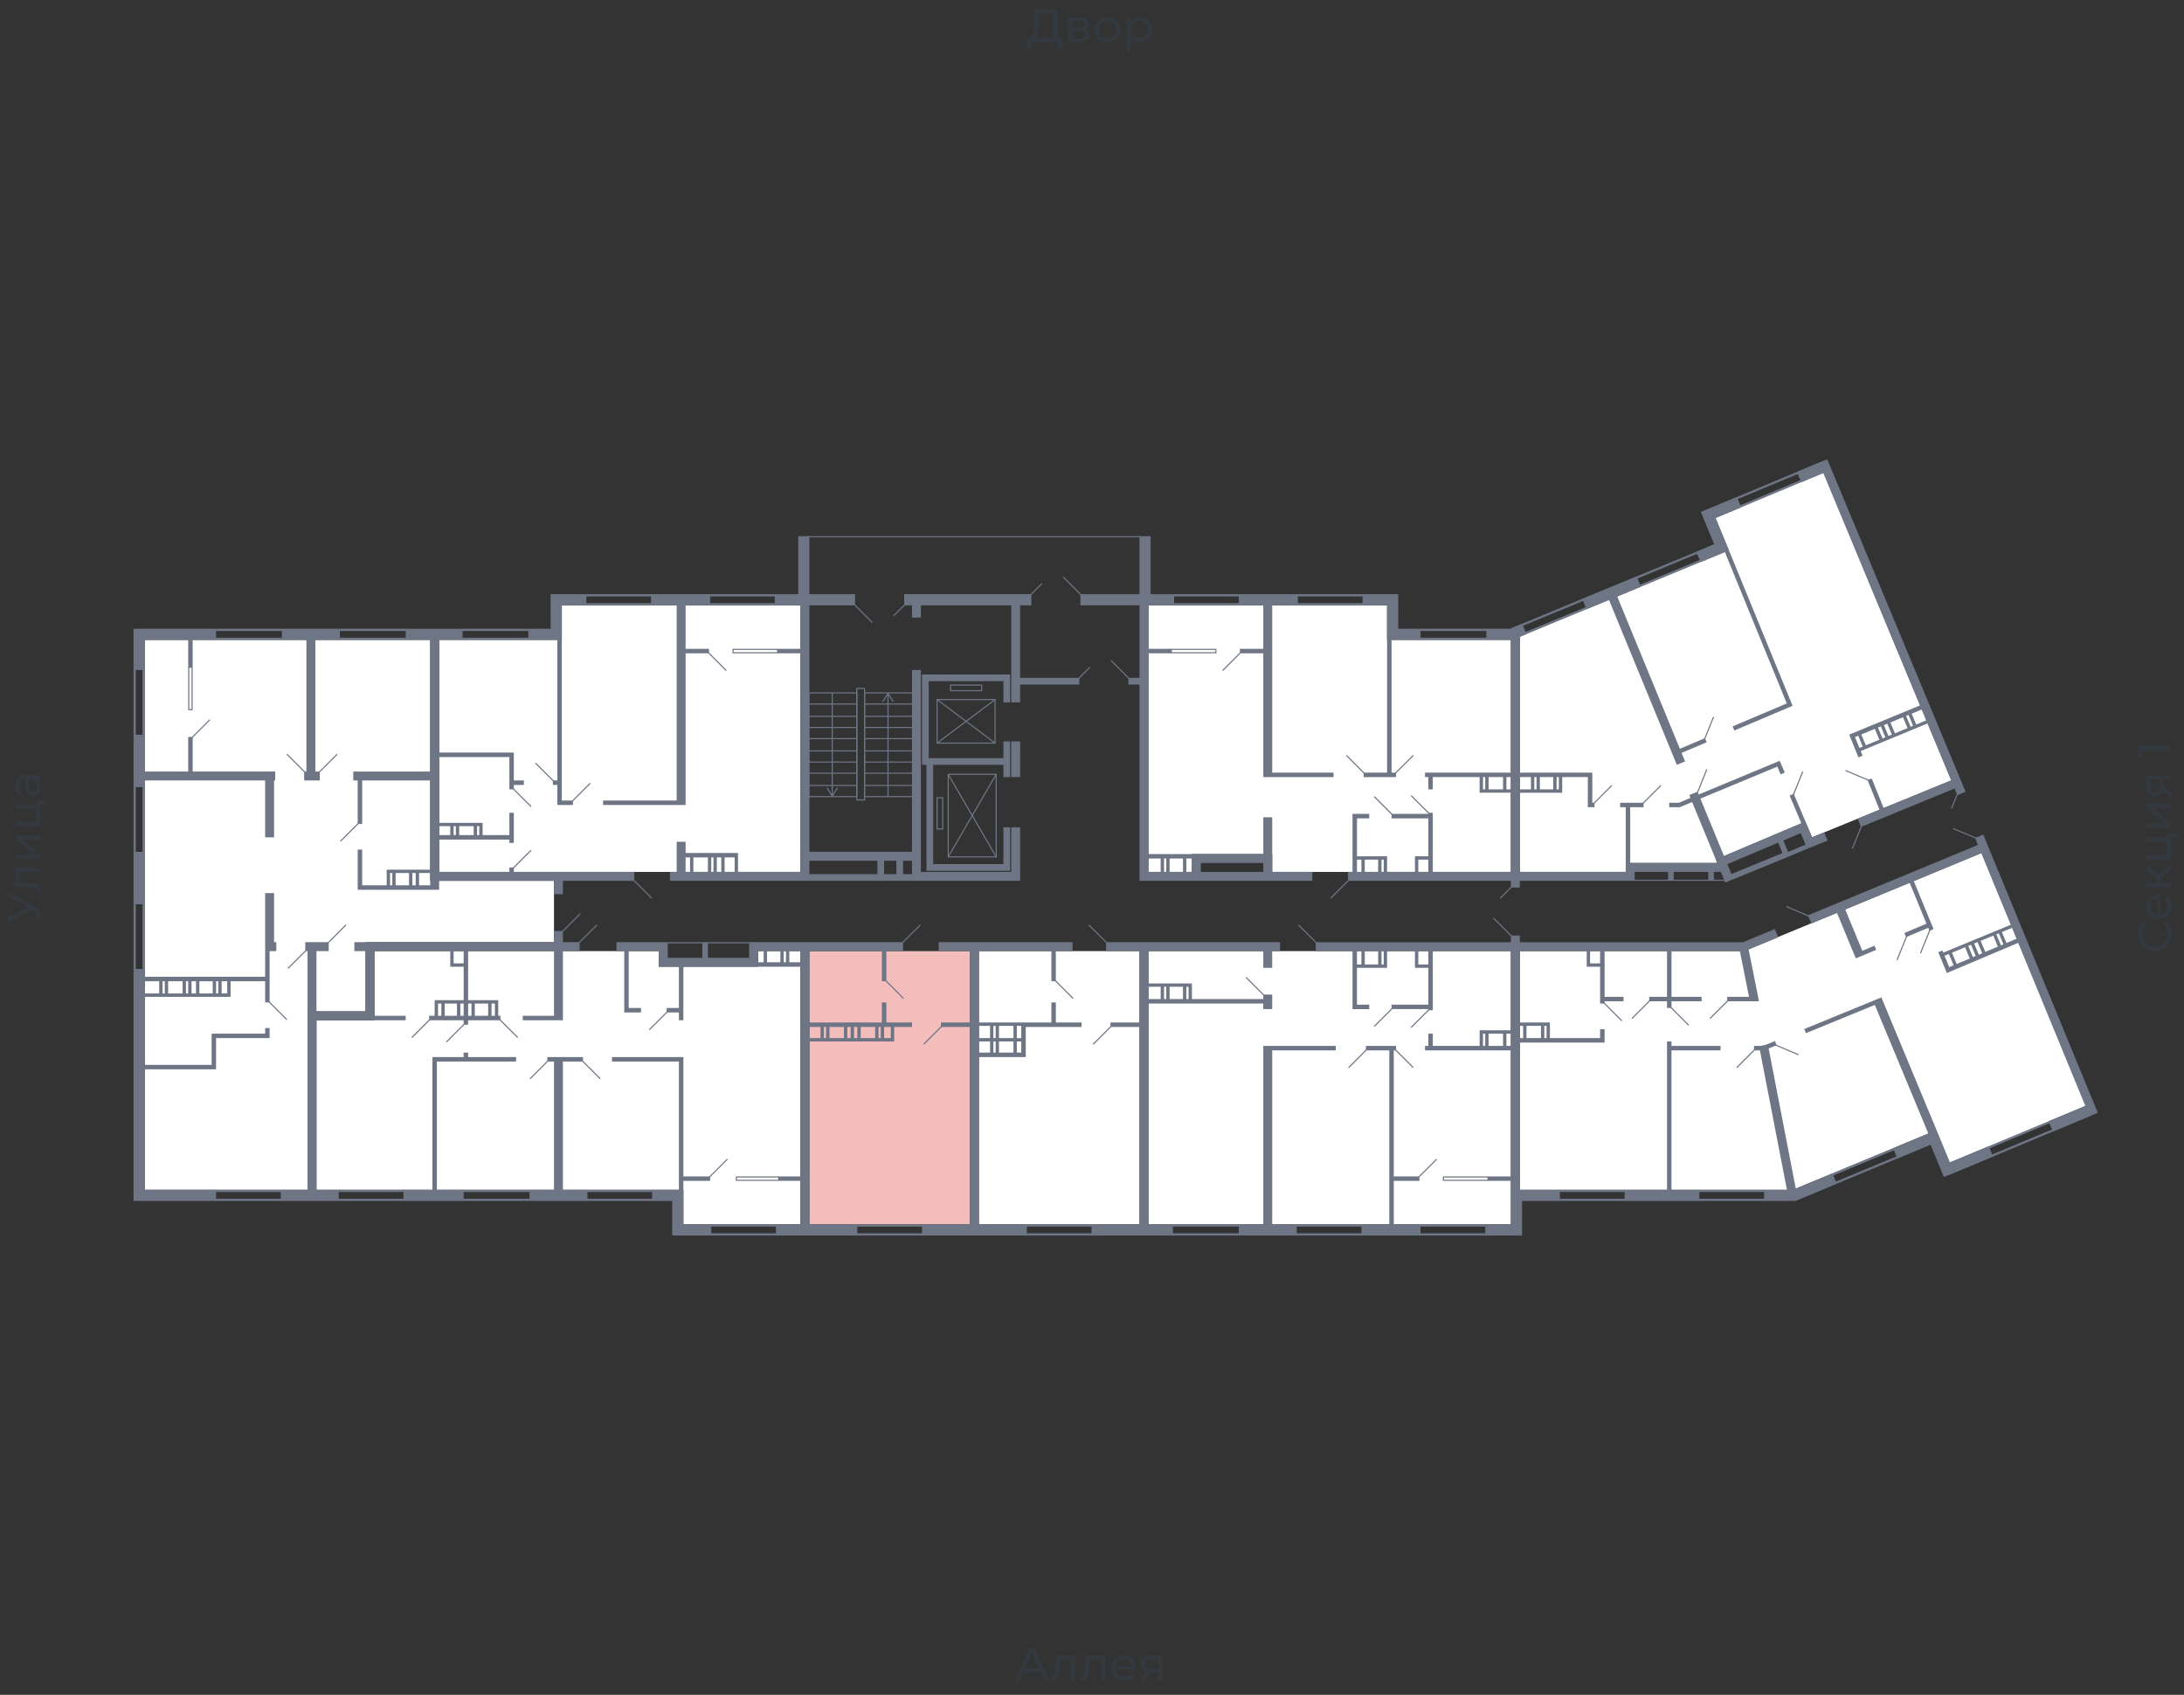 <svg xmlns="http://www.w3.org/2000/svg" width="656" height="509" viewBox="0 0 656 509">
  <rect x="0" y="0" width="656" height="509" fill="#333333" stroke="none"/>
  <title>25.4-1_2s_tip</title>
  <g id="Слой_2" data-name="Слой 2">
    <g id="_25.4_2fl_2s" data-name="25.4-1_2s_tip">
      <rect width="656" height="509" fill="none"/>
      <g id="hover">
        <polygon id="_25.4_2fl_2s_1" data-name="25.4-1_2s_tip_1" points="416.632 192.183 416.632 181.799 344.947 181.799 344.947 261.859 358.011 261.859 358.011 256.499 382.129 256.499 382.129 261.859 453.815 261.859 453.815 192.183 416.632 192.183" fill="white"/>
        <polygon id="_25.4_2fl_2s_2" data-name="25.4-1_2s_tip_2" points="456.495 261.859 488.318 261.859 488.318 259.179 515.787 259.179 515.452 258.174 542.25 246.785 544.26 251.475 586.132 234.391 547.61 141.601 515.117 155.335 518.801 165.05 456.495 191.178 456.495 261.859" fill="white"/>
        <polygon id="_25.4_2fl_2s_3" data-name="25.4-1_2s_tip_3" points="456.495 285.643 456.495 357.328 538.565 357.328 581.443 339.574 585.462 349.289 626.665 332.205 595.177 256.164 523.826 285.643 456.495 285.643" fill="white"/>
        <polygon id="_25.4_2fl_2s_4" data-name="25.4-1_2s_tip_4" points="344.947 367.713 379.45 367.713 453.815 367.713 453.815 285.643 344.947 285.643 344.947 367.713" fill="white"/>
        <polygon id="_25.4_2fl_2s_5" data-name="25.4-1_2s_tip_5" points="342.267 367.713 342.267 285.643 322.168 285.643 294.03 285.643 294.03 367.713 342.267 367.713" fill="white"/>
        <polygon id="_25.4_2fl_2s_6" data-name="25.4-1_2s_tip_6" points="291.35 367.713 291.35 285.643 281.97 285.643 243.113 285.643 243.113 367.713 291.35 367.713" fill="#F2BDBB"/>
        <polygon id="_25.4_2fl_2s_7" data-name="25.4-1_2s_tip_7" points="227.704 285.643 227.704 290.332 197.89 290.332 197.89 285.643 112.471 285.643 112.471 306.411 95.052 306.411 95.052 357.328 205.26 357.328 205.26 367.713 240.433 367.713 240.433 285.643 227.704 285.643" fill="white"/>
        <polygon id="_25.4_2fl_2s_8" data-name="25.4-1_2s_tip_8" points="166.402 282.963 166.402 264.539 129.22 264.539 129.22 192.183 43.465 192.183 43.465 357.328 92.372 357.328 92.372 303.732 109.791 303.732 109.791 282.963 166.402 282.963" fill="white"/>
        <polygon id="_25.4_2fl_2s_9" data-name="25.4-1_2s_tip_9" points="131.899 261.859 131.899 192.183 168.747 192.183 168.747 181.799 240.433 181.799 240.433 261.859 131.899 261.859" fill="white"/>
      </g>
      <g id="o">
        <polyline points="233.566 195.031 220.167 195.031 220.167 196.036 233.566 196.036" fill="none" stroke="#6e7584" stroke-miterlimit="10" stroke-width="0.335"/>
        <polyline points="57.701 200.39 57.701 213.119 56.696 213.119 56.696 200.39" fill="none" stroke="#6e7584" stroke-miterlimit="10" stroke-width="0.335"/>
        <polyline points="233.901 354.481 221.172 354.481 221.172 353.476 233.901 353.476" fill="none" stroke="#6e7584" stroke-miterlimit="10" stroke-width="0.335"/>
        <polyline points="351.814 195.031 365.213 195.031 365.213 196.036 351.814 196.036" fill="none" stroke="#6e7584" stroke-miterlimit="10" stroke-width="0.335"/>
        <line x1="426.514" y1="191.848" x2="446.613" y2="191.848" fill="none" stroke="#6e7584" stroke-miterlimit="10" stroke-width="0.67"/>
        <line x1="426.514" y1="189.168" x2="446.613" y2="189.168" fill="none" stroke="#6e7584" stroke-miterlimit="10" stroke-width="0.67"/>
        <line x1="389.667" y1="181.464" x2="409.43" y2="181.464" fill="none" stroke="#6e7584" stroke-miterlimit="10" stroke-width="0.67"/>
        <line x1="389.667" y1="178.784" x2="409.43" y2="178.784" fill="none" stroke="#6e7584" stroke-miterlimit="10" stroke-width="0.67"/>
        <line x1="352.484" y1="178.784" x2="372.248" y2="178.784" fill="none" stroke="#6e7584" stroke-miterlimit="10" stroke-width="0.67"/>
        <line x1="352.484" y1="181.464" x2="372.248" y2="181.464" fill="none" stroke="#6e7584" stroke-miterlimit="10" stroke-width="0.67"/>
        <path d="M546.6,139.592l.775,1.855-32.344,13.5-.617.258.256.617,3.766,9.1-61.947,25.586-.767-1.857,59.468-24.563.619-.256-.256-.619-3.762-9.092L546.6,139.592m.36-.876-36.043,15.047,4.017,9.709L454.851,188.29l1.278,3.1,63.186-26.1-4.022-9.72,32.962-13.761-1.291-3.091Z" fill="#6e7584"/>
        <line x1="530.023" y1="357.663" x2="510.259" y2="357.663" fill="none" stroke="#6e7584" stroke-miterlimit="10" stroke-width="0.67"/>
        <line x1="530.023" y1="360.343" x2="510.259" y2="360.343" fill="none" stroke="#6e7584" stroke-miterlimit="10" stroke-width="0.67"/>
        <line x1="488.151" y1="357.663" x2="468.387" y2="357.663" fill="none" stroke="#6e7584" stroke-miterlimit="10" stroke-width="0.67"/>
        <line x1="488.151" y1="360.343" x2="468.387" y2="360.343" fill="none" stroke="#6e7584" stroke-miterlimit="10" stroke-width="0.67"/>
        <path d="M626.33,332.875l.774,1.855L585.8,351.968l-.774-1.855,41.306-17.238m.36-.876-42.543,17.754,1.291,3.091L627.98,335.09,626.69,332Z" fill="#6e7584"/>
        <path d="M579.768,340.914l.772,1.856-40.635,16.9-.772-1.856,40.635-16.9m.361-.876-41.872,17.419,1.286,3.093,41.873-17.419-1.287-3.093Z" fill="#6e7584"/>
        <polyline points="446.948 354.481 433.549 354.481 433.549 353.476 446.948 353.476" fill="none" stroke="#6e7584" stroke-miterlimit="10" stroke-width="0.335"/>
        <line x1="372.248" y1="368.048" x2="352.149" y2="368.048" fill="none" stroke="#6e7584" stroke-miterlimit="10" stroke-width="0.67"/>
        <line x1="372.248" y1="370.728" x2="352.149" y2="370.728" fill="none" stroke="#6e7584" stroke-miterlimit="10" stroke-width="0.67"/>
        <line x1="409.095" y1="368.048" x2="389.332" y2="368.048" fill="none" stroke="#6e7584" stroke-miterlimit="10" stroke-width="0.67"/>
        <line x1="409.095" y1="370.728" x2="389.332" y2="370.728" fill="none" stroke="#6e7584" stroke-miterlimit="10" stroke-width="0.67"/>
        <line x1="446.278" y1="370.728" x2="426.514" y2="370.728" fill="none" stroke="#6e7584" stroke-miterlimit="10" stroke-width="0.67"/>
        <line x1="446.278" y1="368.048" x2="426.514" y2="368.048" fill="none" stroke="#6e7584" stroke-miterlimit="10" stroke-width="0.67"/>
        <line x1="158.865" y1="191.848" x2="138.766" y2="191.848" fill="none" stroke="#6e7584" stroke-miterlimit="10" stroke-width="0.67"/>
        <line x1="158.865" y1="189.168" x2="138.766" y2="189.168" fill="none" stroke="#6e7584" stroke-miterlimit="10" stroke-width="0.67"/>
        <line x1="195.713" y1="181.464" x2="175.949" y2="181.464" fill="none" stroke="#6e7584" stroke-miterlimit="10" stroke-width="0.67"/>
        <line x1="195.713" y1="178.784" x2="175.949" y2="178.784" fill="none" stroke="#6e7584" stroke-miterlimit="10" stroke-width="0.67"/>
        <line x1="232.896" y1="178.784" x2="213.132" y2="178.784" fill="none" stroke="#6e7584" stroke-miterlimit="10" stroke-width="0.67"/>
        <line x1="232.896" y1="181.464" x2="213.132" y2="181.464" fill="none" stroke="#6e7584" stroke-miterlimit="10" stroke-width="0.67"/>
        <line x1="101.919" y1="191.848" x2="122.017" y2="191.848" fill="none" stroke="#6e7584" stroke-miterlimit="10" stroke-width="0.67"/>
        <line x1="101.919" y1="189.168" x2="122.017" y2="189.168" fill="none" stroke="#6e7584" stroke-miterlimit="10" stroke-width="0.67"/>
        <line x1="64.736" y1="191.848" x2="84.835" y2="191.848" fill="none" stroke="#6e7584" stroke-miterlimit="10" stroke-width="0.67"/>
        <line x1="64.736" y1="189.168" x2="84.835" y2="189.168" fill="none" stroke="#6e7584" stroke-miterlimit="10" stroke-width="0.67"/>
        <line x1="43.13" y1="220.824" x2="43.13" y2="201.06" fill="none" stroke="#6e7584" stroke-miterlimit="10" stroke-width="0.67"/>
        <line x1="40.45" y1="220.824" x2="40.45" y2="201.06" fill="none" stroke="#6e7584" stroke-miterlimit="10" stroke-width="0.67"/>
        <line x1="43.13" y1="255.997" x2="43.13" y2="236.233" fill="none" stroke="#6e7584" stroke-miterlimit="10" stroke-width="0.67"/>
        <line x1="40.45" y1="255.997" x2="40.45" y2="236.233" fill="none" stroke="#6e7584" stroke-miterlimit="10" stroke-width="0.67"/>
        <line x1="43.13" y1="291.17" x2="43.13" y2="271.406" fill="none" stroke="#6e7584" stroke-miterlimit="10" stroke-width="0.67"/>
        <line x1="40.45" y1="291.17" x2="40.45" y2="271.406" fill="none" stroke="#6e7584" stroke-miterlimit="10" stroke-width="0.67"/>
        <line x1="64.736" y1="357.663" x2="84.5" y2="357.663" fill="none" stroke="#6e7584" stroke-miterlimit="10" stroke-width="0.67"/>
        <line x1="64.736" y1="360.343" x2="84.5" y2="360.343" fill="none" stroke="#6e7584" stroke-miterlimit="10" stroke-width="0.67"/>
        <line x1="196.048" y1="357.663" x2="176.284" y2="357.663" fill="none" stroke="#6e7584" stroke-miterlimit="10" stroke-width="0.67"/>
        <line x1="196.048" y1="360.343" x2="176.284" y2="360.343" fill="none" stroke="#6e7584" stroke-miterlimit="10" stroke-width="0.67"/>
        <line x1="121.347" y1="357.663" x2="101.584" y2="357.663" fill="none" stroke="#6e7584" stroke-miterlimit="10" stroke-width="0.67"/>
        <line x1="121.347" y1="360.343" x2="101.584" y2="360.343" fill="none" stroke="#6e7584" stroke-miterlimit="10" stroke-width="0.67"/>
        <line x1="159.2" y1="357.663" x2="139.101" y2="357.663" fill="none" stroke="#6e7584" stroke-miterlimit="10" stroke-width="0.67"/>
        <line x1="159.2" y1="360.343" x2="139.101" y2="360.343" fill="none" stroke="#6e7584" stroke-miterlimit="10" stroke-width="0.67"/>
        <line x1="233.231" y1="370.728" x2="213.467" y2="370.728" fill="none" stroke="#6e7584" stroke-miterlimit="10" stroke-width="0.67"/>
        <line x1="233.231" y1="368.048" x2="213.467" y2="368.048" fill="none" stroke="#6e7584" stroke-miterlimit="10" stroke-width="0.67"/>
        <line x1="257.349" y1="368.048" x2="277.113" y2="368.048" fill="none" stroke="#6e7584" stroke-miterlimit="10" stroke-width="0.67"/>
        <line x1="257.349" y1="370.728" x2="277.113" y2="370.728" fill="none" stroke="#6e7584" stroke-miterlimit="10" stroke-width="0.67"/>
        <line x1="308.266" y1="368.048" x2="328.03" y2="368.048" fill="none" stroke="#6e7584" stroke-miterlimit="10" stroke-width="0.67"/>
        <line x1="308.266" y1="370.728" x2="328.03" y2="370.728" fill="none" stroke="#6e7584" stroke-miterlimit="10" stroke-width="0.67"/>
      </g>
      <g id="d">
        <line x1="399.716" y1="269.731" x2="405.076" y2="264.371" fill="none" stroke="#6e7584" stroke-miterlimit="10" stroke-width="0.335"/>
        <line x1="418.14" y1="244.608" x2="412.78" y2="239.248" fill="none" stroke="#6e7584" stroke-miterlimit="10" stroke-width="0.335"/>
        <line x1="409.765" y1="232.213" x2="404.406" y2="226.854" fill="none" stroke="#6e7584" stroke-miterlimit="10" stroke-width="0.335"/>
        <line x1="419.145" y1="232.213" x2="424.504" y2="226.854" fill="none" stroke="#6e7584" stroke-miterlimit="10" stroke-width="0.335"/>
        <line x1="423.834" y1="238.913" x2="429.194" y2="244.273" fill="none" stroke="#6e7584" stroke-miterlimit="10" stroke-width="0.335"/>
        <line x1="372.583" y1="196.036" x2="367.223" y2="201.395" fill="none" stroke="#6e7584" stroke-miterlimit="10" stroke-width="0.335"/>
        <line x1="561.315" y1="234.364" x2="554.338" y2="231.402" fill="none" stroke="#6e7584" stroke-miterlimit="10" stroke-width="0.335"/>
        <line x1="498.87" y1="235.898" x2="493.51" y2="241.258" fill="none" stroke="#6e7584" stroke-miterlimit="10" stroke-width="0.335"/>
        <line x1="541.492" y1="231.714" x2="538.653" y2="238.742" fill="none" stroke="#6e7584" stroke-miterlimit="10" stroke-width="0.335"/>
        <line x1="512.684" y1="231.044" x2="509.845" y2="238.072" fill="none" stroke="#6e7584" stroke-miterlimit="10" stroke-width="0.335"/>
        <line x1="514.694" y1="215.3" x2="511.854" y2="222.328" fill="none" stroke="#6e7584" stroke-miterlimit="10" stroke-width="0.335"/>
        <line x1="559.246" y1="247.793" x2="556.407" y2="254.821" fill="none" stroke="#6e7584" stroke-miterlimit="10" stroke-width="0.335"/>
        <line x1="484.131" y1="235.898" x2="478.771" y2="241.258" fill="none" stroke="#6e7584" stroke-miterlimit="10" stroke-width="0.335"/>
        <line x1="543.561" y1="275.232" x2="536.584" y2="272.27" fill="none" stroke="#6e7584" stroke-miterlimit="10" stroke-width="0.335"/>
        <line x1="518.969" y1="300.549" x2="513.609" y2="305.909" fill="none" stroke="#6e7584" stroke-miterlimit="10" stroke-width="0.335"/>
        <line x1="540.211" y1="316.769" x2="533.234" y2="313.808" fill="none" stroke="#6e7584" stroke-miterlimit="10" stroke-width="0.335"/>
        <line x1="527.008" y1="315.288" x2="521.649" y2="320.648" fill="none" stroke="#6e7584" stroke-miterlimit="10" stroke-width="0.335"/>
        <line x1="579.68" y1="279.281" x2="576.841" y2="286.309" fill="none" stroke="#6e7584" stroke-miterlimit="10" stroke-width="0.335"/>
        <line x1="572.645" y1="281.291" x2="569.806" y2="288.319" fill="none" stroke="#6e7584" stroke-miterlimit="10" stroke-width="0.335"/>
        <line x1="481.786" y1="301.219" x2="487.146" y2="306.579" fill="none" stroke="#6e7584" stroke-miterlimit="10" stroke-width="0.335"/>
        <line x1="495.52" y1="300.549" x2="490.161" y2="305.909" fill="none" stroke="#6e7584" stroke-miterlimit="10" stroke-width="0.335"/>
        <line x1="507.245" y1="307.919" x2="501.885" y2="302.559" fill="none" stroke="#6e7584" stroke-miterlimit="10" stroke-width="0.335"/>
        <line x1="390.001" y1="277.771" x2="395.361" y2="283.13" fill="none" stroke="#6e7584" stroke-miterlimit="10" stroke-width="0.335"/>
        <line x1="418.14" y1="302.894" x2="412.78" y2="308.254" fill="none" stroke="#6e7584" stroke-miterlimit="10" stroke-width="0.335"/>
        <line x1="410.435" y1="315.288" x2="405.076" y2="320.648" fill="none" stroke="#6e7584" stroke-miterlimit="10" stroke-width="0.335"/>
        <line x1="374.257" y1="293.515" x2="379.617" y2="298.874" fill="none" stroke="#6e7584" stroke-miterlimit="10" stroke-width="0.335"/>
        <line x1="419.145" y1="315.288" x2="424.504" y2="320.648" fill="none" stroke="#6e7584" stroke-miterlimit="10" stroke-width="0.335"/>
        <line x1="423.834" y1="308.589" x2="429.194" y2="303.229" fill="none" stroke="#6e7584" stroke-miterlimit="10" stroke-width="0.335"/>
        <line x1="426.179" y1="353.476" x2="431.539" y2="348.116" fill="none" stroke="#6e7584" stroke-miterlimit="10" stroke-width="0.335"/>
        <line x1="195.713" y1="269.731" x2="190.353" y2="264.371" fill="none" stroke="#6e7584" stroke-miterlimit="10" stroke-width="0.335"/>
        <line x1="166.235" y1="234.558" x2="160.875" y2="229.199" fill="none" stroke="#6e7584" stroke-miterlimit="10" stroke-width="0.335"/>
        <line x1="171.929" y1="240.588" x2="177.289" y2="235.228" fill="none" stroke="#6e7584" stroke-miterlimit="10" stroke-width="0.335"/>
        <line x1="159.535" y1="242.263" x2="154.176" y2="236.903" fill="none" stroke="#6e7584" stroke-miterlimit="10" stroke-width="0.335"/>
        <line x1="159.535" y1="255.327" x2="154.176" y2="260.687" fill="none" stroke="#6e7584" stroke-miterlimit="10" stroke-width="0.335"/>
        <line x1="212.797" y1="196.036" x2="218.157" y2="201.395" fill="none" stroke="#6e7584" stroke-miterlimit="10" stroke-width="0.335"/>
        <line x1="102.254" y1="252.647" x2="107.613" y2="247.287" fill="none" stroke="#6e7584" stroke-miterlimit="10" stroke-width="0.335"/>
        <line x1="80.815" y1="300.884" x2="86.175" y2="306.244" fill="none" stroke="#6e7584" stroke-miterlimit="10" stroke-width="0.335"/>
        <line x1="95.889" y1="231.878" x2="101.249" y2="226.519" fill="none" stroke="#6e7584" stroke-miterlimit="10" stroke-width="0.335"/>
        <line x1="57.701" y1="221.494" x2="63.061" y2="216.134" fill="none" stroke="#6e7584" stroke-miterlimit="10" stroke-width="0.335"/>
        <line x1="103.929" y1="277.771" x2="98.569" y2="283.13" fill="none" stroke="#6e7584" stroke-miterlimit="10" stroke-width="0.335"/>
        <line x1="91.869" y1="285.475" x2="86.51" y2="290.835" fill="none" stroke="#6e7584" stroke-miterlimit="10" stroke-width="0.335"/>
        <line x1="86.175" y1="226.519" x2="91.534" y2="231.878" fill="none" stroke="#6e7584" stroke-miterlimit="10" stroke-width="0.335"/>
        <line x1="174.274" y1="274.421" x2="168.915" y2="279.781" fill="none" stroke="#6e7584" stroke-miterlimit="10" stroke-width="0.335"/>
        <line x1="180.304" y1="323.998" x2="174.944" y2="318.638" fill="none" stroke="#6e7584" stroke-miterlimit="10" stroke-width="0.335"/>
        <line x1="159.2" y1="323.998" x2="164.56" y2="318.638" fill="none" stroke="#6e7584" stroke-miterlimit="10" stroke-width="0.335"/>
        <line x1="195.043" y1="309.259" x2="200.403" y2="303.899" fill="none" stroke="#6e7584" stroke-miterlimit="10" stroke-width="0.335"/>
        <line x1="155.515" y1="311.604" x2="150.156" y2="306.244" fill="none" stroke="#6e7584" stroke-miterlimit="10" stroke-width="0.335"/>
        <line x1="134.077" y1="312.944" x2="139.436" y2="307.584" fill="none" stroke="#6e7584" stroke-miterlimit="10" stroke-width="0.335"/>
        <line x1="123.692" y1="311.604" x2="129.052" y2="306.244" fill="none" stroke="#6e7584" stroke-miterlimit="10" stroke-width="0.335"/>
        <line x1="179.299" y1="277.771" x2="173.939" y2="283.13" fill="none" stroke="#6e7584" stroke-miterlimit="10" stroke-width="0.335"/>
        <line x1="213.132" y1="353.476" x2="218.492" y2="348.116" fill="none" stroke="#6e7584" stroke-miterlimit="10" stroke-width="0.335"/>
        <line x1="271.084" y1="283.13" x2="276.443" y2="277.771" fill="none" stroke="#6e7584" stroke-miterlimit="10" stroke-width="0.335"/>
        <line x1="282.808" y1="308.254" x2="277.448" y2="313.614" fill="none" stroke="#6e7584" stroke-miterlimit="10" stroke-width="0.335"/>
        <line x1="266.059" y1="294.52" x2="271.419" y2="299.879" fill="none" stroke="#6e7584" stroke-miterlimit="10" stroke-width="0.335"/>
        <line x1="332.385" y1="283.13" x2="327.025" y2="277.771" fill="none" stroke="#6e7584" stroke-miterlimit="10" stroke-width="0.335"/>
        <line x1="333.725" y1="308.254" x2="328.365" y2="313.614" fill="none" stroke="#6e7584" stroke-miterlimit="10" stroke-width="0.335"/>
        <line x1="316.976" y1="294.52" x2="322.336" y2="299.879" fill="none" stroke="#6e7584" stroke-miterlimit="10" stroke-width="0.335"/>
        <line x1="256.679" y1="181.631" x2="262.039" y2="186.991" fill="none" stroke="#6e7584" stroke-miterlimit="10" stroke-width="0.335"/>
        <line x1="271.754" y1="181.631" x2="268.404" y2="184.981" fill="none" stroke="#6e7584" stroke-miterlimit="10" stroke-width="0.335"/>
        <line x1="324.68" y1="178.617" x2="319.321" y2="173.257" fill="none" stroke="#6e7584" stroke-miterlimit="10" stroke-width="0.335"/>
        <line x1="309.606" y1="178.617" x2="312.956" y2="175.267" fill="none" stroke="#6e7584" stroke-miterlimit="10" stroke-width="0.335"/>
        <line x1="339.085" y1="203.74" x2="333.725" y2="198.38" fill="none" stroke="#6e7584" stroke-miterlimit="10" stroke-width="0.335"/>
        <line x1="324.01" y1="203.74" x2="327.36" y2="200.39" fill="none" stroke="#6e7584" stroke-miterlimit="10" stroke-width="0.335"/>
        <line x1="448.623" y1="275.761" x2="453.983" y2="281.12" fill="none" stroke="#6e7584" stroke-miterlimit="10" stroke-width="0.335"/>
        <line x1="450.633" y1="269.731" x2="453.983" y2="266.381" fill="none" stroke="#6e7584" stroke-miterlimit="10" stroke-width="0.335"/>
        <line x1="586.603" y1="248.83" x2="593.606" y2="251.731" fill="none" stroke="#6e7584" stroke-miterlimit="10" stroke-width="0.335"/>
        <line x1="586.152" y1="242.825" x2="587.965" y2="238.448" fill="none" stroke="#6e7584" stroke-miterlimit="10" stroke-width="0.335"/>
        <line x1="342.602" y1="161.198" x2="242.778" y2="161.198" fill="none" stroke="#6e7584" stroke-miterlimit="10" stroke-width="0.335"/>
        <rect x="281.468" y="210.105" width="17.419" height="13.064" transform="translate(580.355 433.274) rotate(180)" fill="none" stroke="#6e7584" stroke-miterlimit="10" stroke-width="0.335"/>
        <line x1="298.887" y1="210.105" x2="281.468" y2="223.169" fill="none" stroke="#6e7584" stroke-miterlimit="10" stroke-width="0.335"/>
        <line x1="298.887" y1="223.169" x2="281.468" y2="210.105" fill="none" stroke="#6e7584" stroke-miterlimit="10" stroke-width="0.335"/>
        <rect x="284.818" y="232.548" width="14.404" height="24.789" transform="translate(584.04 489.885) rotate(180)" fill="none" stroke="#6e7584" stroke-miterlimit="10" stroke-width="0.335"/>
        <line x1="299.222" y1="232.548" x2="284.818" y2="257.337" fill="none" stroke="#6e7584" stroke-miterlimit="10" stroke-width="0.335"/>
        <line x1="299.222" y1="257.337" x2="284.818" y2="232.548" fill="none" stroke="#6e7584" stroke-miterlimit="10" stroke-width="0.335"/>
        <rect x="285.488" y="205.75" width="9.379" height="1.675" transform="translate(580.355 413.175) rotate(180)" fill="none" stroke="#6e7584" stroke-miterlimit="10" stroke-width="0.335"/>
        <rect x="281.468" y="239.583" width="1.675" height="9.379" transform="translate(564.611 488.545) rotate(180)" fill="none" stroke="#6e7584" stroke-miterlimit="10" stroke-width="0.335"/>
        <rect x="257.349" y="206.755" width="2.345" height="33.498" transform="translate(517.044 447.008) rotate(180)" fill="none" stroke="#6e7584" stroke-miterlimit="10" stroke-width="0.335"/>
        <g>
          <rect x="259.694" y="208.095" width="14.404" height="31.153" fill="none" stroke="#6e7584" stroke-miterlimit="10" stroke-width="0.335"/>
          <line x1="259.694" y1="235.898" x2="274.098" y2="235.898" fill="none" stroke="#6e7584" stroke-miterlimit="10" stroke-width="0.335"/>
          <line x1="259.694" y1="232.213" x2="274.098" y2="232.213" fill="none" stroke="#6e7584" stroke-miterlimit="10" stroke-width="0.335"/>
          <line x1="259.694" y1="228.864" x2="274.098" y2="228.864" fill="none" stroke="#6e7584" stroke-miterlimit="10" stroke-width="0.335"/>
          <line x1="259.694" y1="225.514" x2="274.098" y2="225.514" fill="none" stroke="#6e7584" stroke-miterlimit="10" stroke-width="0.335"/>
          <line x1="259.694" y1="221.829" x2="274.098" y2="221.829" fill="none" stroke="#6e7584" stroke-miterlimit="10" stroke-width="0.335"/>
          <line x1="259.694" y1="218.479" x2="274.098" y2="218.479" fill="none" stroke="#6e7584" stroke-miterlimit="10" stroke-width="0.335"/>
          <line x1="259.694" y1="215.129" x2="274.098" y2="215.129" fill="none" stroke="#6e7584" stroke-miterlimit="10" stroke-width="0.335"/>
          <line x1="259.694" y1="211.445" x2="274.098" y2="211.445" fill="none" stroke="#6e7584" stroke-miterlimit="10" stroke-width="0.335"/>
          <g>
            <line x1="266.729" y1="208.498" x2="266.729" y2="239.248" fill="none" stroke="#6e7584" stroke-miterlimit="10" stroke-width="0.335"/>
            <path d="M265.121,210.787a.167.167,0,0,0,.231-.052l1.377-2.161,1.376,2.161a.168.168,0,1,0,.283-.18l-1.518-2.383a.168.168,0,0,0-.282,0l-1.518,2.383a.167.167,0,0,0,.051.232Z" fill="#6e7584"/>
          </g>
        </g>
        <g>
          <rect x="242.945" y="208.095" width="14.404" height="31.153" fill="none" stroke="#6e7584" stroke-miterlimit="10" stroke-width="0.335"/>
          <line x1="242.945" y1="235.898" x2="257.349" y2="235.898" fill="none" stroke="#6e7584" stroke-miterlimit="10" stroke-width="0.335"/>
          <line x1="242.945" y1="232.213" x2="257.349" y2="232.213" fill="none" stroke="#6e7584" stroke-miterlimit="10" stroke-width="0.335"/>
          <line x1="242.945" y1="228.864" x2="257.349" y2="228.864" fill="none" stroke="#6e7584" stroke-miterlimit="10" stroke-width="0.335"/>
          <line x1="242.945" y1="225.514" x2="257.349" y2="225.514" fill="none" stroke="#6e7584" stroke-miterlimit="10" stroke-width="0.335"/>
          <line x1="242.945" y1="221.829" x2="257.349" y2="221.829" fill="none" stroke="#6e7584" stroke-miterlimit="10" stroke-width="0.335"/>
          <line x1="242.945" y1="218.479" x2="257.349" y2="218.479" fill="none" stroke="#6e7584" stroke-miterlimit="10" stroke-width="0.335"/>
          <line x1="242.945" y1="215.129" x2="257.349" y2="215.129" fill="none" stroke="#6e7584" stroke-miterlimit="10" stroke-width="0.335"/>
          <line x1="242.945" y1="211.445" x2="257.349" y2="211.445" fill="none" stroke="#6e7584" stroke-miterlimit="10" stroke-width="0.335"/>
          <g>
            <line x1="249.98" y1="208.095" x2="249.98" y2="238.845" fill="none" stroke="#6e7584" stroke-miterlimit="10" stroke-width="0.335"/>
            <path d="M248.372,236.556a.167.167,0,0,1,.231.051l1.377,2.162,1.376-2.162a.168.168,0,0,1,.283.18l-1.518,2.383a.166.166,0,0,1-.282,0l-1.518-2.383a.166.166,0,0,1-.027-.09A.168.168,0,0,1,248.372,236.556Z" fill="#6e7584"/>
          </g>
        </g>
      </g>
      <g id="s">
        <g>
          <path d="M342.267,203.573h-3.35v2.009h3.35v58.957h2.68v-6.7h3.684v4.02h-3.684v2.68h34.5v-2.68H360.691v-2.68H379.45v2.68h0v2.68h14.739v-2.68h-12.06V245.445H379.45V256.5h-34.5V196.2h7.034v-1.34h-7.034V181.8h7.7v-3.35h-7.034V161.03h-3.35v17.419H324.513v3.35h17.754Zm14.069,54.266h1.675v4.02h-1.675Zm-5.025,0h4.02v4.02h-4.02Zm-1.675,0h.67v4.02h-.67Z" fill="#6e7584"/>
          <polygon points="379.45 194.863 372.415 194.863 372.415 196.203 379.45 196.203 379.45 232.046 379.45 233.386 400.553 233.386 400.553 232.046 382.129 232.046 382.129 181.799 389.834 181.799 389.834 178.449 372.08 178.449 372.08 181.799 379.45 181.799 379.45 194.863" fill="#6e7584"/>
          <polygon points="416.632 188.833 416.632 192.183 416.632 232.046 409.598 232.046 409.598 233.386 419.312 233.386 419.312 232.046 417.972 232.046 417.972 192.183 426.682 192.183 426.682 188.833 419.982 188.833 419.982 178.449 416.632 178.449 409.263 178.449 409.263 181.799 416.632 181.799 416.632 188.833" fill="#6e7584"/>
          <polygon points="418.642 354.649 426.347 354.649 426.347 353.309 418.642 353.309 418.642 315.456 419.312 315.456 419.312 314.116 410.268 314.116 410.268 315.456 417.302 315.456 417.302 367.713 408.928 367.713 408.928 371.063 426.682 371.063 426.682 367.713 418.642 367.713 418.642 354.649" fill="#6e7584"/>
          <polygon points="379.45 315.456 379.45 367.713 372.08 367.713 372.08 371.063 389.499 371.063 389.499 367.713 382.129 367.713 382.129 315.456 401.223 315.456 401.223 314.116 379.45 314.116 379.45 315.456" fill="#6e7584"/>
          <path d="M344.947,301.387h34.5v1.675h2.679v-4.355H379.45v1.34H358.011v-4.69H344.947v-9.714h34.5v5.024h2.679v-5.024h2.345v-2.68H332.217v2.68h10.05v21.438h-8.71v1.34h8.71v59.292h-14.4v3.35h24.453v-3.35h-7.369Zm11.389-5.025h.67v3.685h-.67Zm-5.025,0h4.02v3.685h-4.02Zm-1.675,0h.67v3.685h-.67Zm-4.689,0h3.684v3.685h-3.684Z" fill="#6e7584"/>
          <path d="M317.143,301.052H315.8v6.029H294.03V285.643H315.8v9.044h1.34v-9.044h5.025v-2.68h-40.2v2.68h9.38v21.438h-8.71v1.34h8.71v59.292h-14.4v3.35h31.488v-3.35h-14.4V317.466H308.1v-9.045h16.749v-1.34h-7.705Zm-19.764,15.074H294.03v-3.35h3.349Zm0-4.355H294.03v-3.685h3.349Zm1.675,4.355h-.67v-3.35h.67Zm0-4.355h-.67v-3.685h.67Zm5.36,4.355h-4.355v-3.35h4.355Zm0-4.355h-4.355v-3.685h4.355Zm2.345,4.355h-1.34v-3.35h1.34Zm0-7.7v3.35h-1.34v-3.685h1.34Z" fill="#6e7584"/>
          <path d="M266.226,301.052h-1.34v6.029H243.113V285.643h21.773v9.044h1.34v-9.044h5.025v-2.68h-86.09v2.68h2.345v18.424h5.025v-1.34h-3.685V285.643h9.044v4.689h6.03v12.395h-3.685v1.34h3.685v2.344h1.34V290.332h35.173v62.977h-6.7v1.34h6.7v13.064h-7.37v3.35h24.454v-3.35h-14.4V312.776h25.458v-4.355h5.36v-1.34h-7.7Zm-55.271-13.4H200.57V283.3h10.385Zm14.069-2.01v2.01H212.63V283.3h12.394Zm4.355,3.349H227.7v-3.349h1.675Zm5.024,0h-4.02v-3.349h4.02Zm1.675,0h-.67v-3.349h.67Zm4.355,0h-3.35v-3.349h3.35Zm6.03,22.779h-3.35v-3.35h3.35Zm1.674,0h-.67v-3.35h.67Zm5.36,0h-4.355v-3.35H253.5Zm2.01,0h-1v-3.35h1Zm2.01,0h-1v-3.35h1Zm5.36,0h-4.355v-3.35h4.355Zm1.674,0h-.67v-3.35h.67Zm3.015-3.35v3.35h-2.01v-3.35Z" fill="#6e7584"/>
          <polygon points="169.082 318.806 175.112 318.806 175.112 317.466 164.392 317.466 164.392 318.806 166.402 318.806 166.402 357.328 159.033 357.328 159.033 360.678 176.452 360.678 176.452 357.328 169.082 357.328 169.082 318.806" fill="#6e7584"/>
          <polygon points="205.26 357.328 205.26 354.649 213.3 354.649 213.3 353.309 205.26 353.309 205.26 318.806 205.26 317.466 183.821 317.466 183.821 318.806 203.92 318.806 203.92 357.328 201.91 357.328 195.881 357.328 195.881 360.678 201.91 360.678 201.91 367.713 201.91 371.063 213.634 371.063 213.634 367.713 205.26 367.713 205.26 357.328" fill="#6e7584"/>
          <path d="M157.023,305.072v1.339h12.059V285.643h5.025v-2.68h-5.025v-3.35H166.4v3.35H106.441v2.68h3.35v18.089H95.052V285.643h3.684v-2.68H91.7v2.68h.67v71.685h-8.04v3.35h17.419v-3.35h-6.7V306.411h26.8v-1.339h-9.379V285.643h22.778v4.689h4.02v10.05h-8.71v4.69h-1.674v1.339h10.384v1.34h1.34v-1.34h9.714v-1.339h-.67v-4.69h-9.044V285.643H166.4v19.429Zm-24.454,0h-1v-3.685h1Zm4.69,0h-3.685v-3.685h3.685Zm2.01,0h-1v-3.685h1Zm0-15.745h-3.015v-3.684h3.015Zm8.374,12.06h1v3.685h-1Zm-5.024,0h4.019v3.685h-4.019Zm-1,0v3.685h-1v-3.685Z" fill="#6e7584"/>
          <polygon points="140.609 316.126 139.269 316.126 139.269 317.466 129.889 317.466 129.889 318.806 129.889 357.328 121.18 357.328 121.18 360.678 139.269 360.678 139.269 357.328 131.229 357.328 131.229 318.806 155.013 318.806 155.013 317.466 140.609 317.466 140.609 316.126" fill="#6e7584"/>
          <polygon points="43.465 234.391 79.642 234.391 79.642 251.475 82.322 251.475 82.322 234.391 82.657 234.391 82.657 231.711 57.869 231.711 57.869 221.327 56.529 221.327 56.529 231.711 43.465 231.711 43.465 220.657 40.115 220.657 40.115 236.401 43.465 236.401 43.465 234.391" fill="#6e7584"/>
          <rect x="40.115" y="255.829" width="3.35" height="15.744" fill="#6e7584"/>
          <polygon points="43.465 192.183 56.529 192.183 56.529 200.558 57.869 200.558 57.869 192.183 64.903 192.183 64.903 188.833 40.115 188.833 40.115 192.183 40.115 201.228 43.465 201.228 43.465 192.183" fill="#6e7584"/>
          <polygon points="92.037 231.711 91.367 231.711 91.367 234.391 96.056 234.391 96.056 231.711 94.717 231.711 94.717 192.183 102.086 192.183 102.086 188.833 84.667 188.833 84.667 192.183 92.037 192.183 92.037 231.711" fill="#6e7584"/>
          <path d="M107.446,247.455h1.34V234.391H129.22v26.8H116.155v4.69h-7.369v-10.72h-1.34v12.06H131.9v-2.68h34.5v4.02h2.68v-4.02h21.439v-2.68H154.343v-1.34H153v1.34H131.9v-9.714H153v1h1.34v-9.045H153v6.7h-8.039V247.12H131.9V227.356H153v9.715h1.34v-1.34h3.015v-1.34h-3.015v-8.375H131.9V192.183h7.035v-3.35H121.85v3.35h7.37v39.528H106.106v2.68h1.34Zm10.384,18.424h-.67v-3.685h.67Zm5.025,0h-4.02v-3.685h4.02Zm2.01,0h-1v-3.685h1Zm4.355-1.34v1.34h-3.35v-3.685h3.35Zm14.069-16.414h.67v2.68h-.67Zm-5.36,0h4.355v2.68h-4.355Zm-1.675,0h.67v2.68h-.67Zm-4.355,0h3.35v2.68H131.9Z" fill="#6e7584"/>
          <path d="M82.322,268.224h-2.68v25.123H43.465V291h-3.35v69.676H64.9v-3.35H43.465V321.151H64.9v-9.38H80.982v-3.015h-1.34v1.675H63.563v9.38h-20.1V299.377H69.258v-4.69H79.642v6.365h1.34V285.643h2.01v-2.68h-.67Zm-34.5,30.148H43.465v-3.685h4.354Zm1.675,0h-.67v-3.685h.67Zm5.36,0H50.5v-3.685h4.355Zm1.675,0h-.67v-3.685h.67Zm2.345,0h-1.34v-3.685h1.34Zm5.024,0H59.879v-3.685H63.9Zm1.675,0H64.9v-3.685h.67Zm2.68,0H66.578v-3.685h1.675Z" fill="#6e7584"/>
          <polygon points="167.407 234.391 166.067 234.391 166.067 235.731 167.407 235.731 167.407 240.42 167.407 241.76 172.097 241.76 172.097 240.42 168.747 240.42 168.747 192.183 168.747 188.833 168.747 181.799 176.117 181.799 176.117 178.449 168.747 178.449 165.397 178.449 165.397 188.833 158.698 188.833 158.698 192.183 167.407 192.183 167.407 234.391" fill="#6e7584"/>
          <polygon points="205.93 240.42 205.93 196.203 212.965 196.203 212.965 194.863 205.93 194.863 205.93 181.799 213.3 181.799 213.3 178.449 195.546 178.449 195.546 181.799 203.25 181.799 203.25 240.42 181.141 240.42 181.141 241.76 205.93 241.76 205.93 240.42" fill="#6e7584"/>
          <polygon points="303.409 210.942 303.409 202.568 301.399 202.568 278.956 202.568 276.946 202.568 276.946 229.701 278.286 229.701 278.286 261.524 280.296 261.524 301.399 261.524 303.409 261.524 303.409 248.46 301.399 248.46 301.399 259.514 280.296 259.514 280.296 229.701 301.399 229.701 301.399 233.386 303.409 233.386 303.409 222.666 301.399 222.666 301.399 227.691 278.956 227.691 278.956 204.578 301.399 204.578 301.399 210.942 303.409 210.942" fill="#6e7584"/>
          <rect x="303.744" y="222.666" width="2.68" height="10.719" fill="#6e7584"/>
          <path d="M306.424,264.539V248.46h-2.68v13.4H276.611V201.228h-2.68v54.6H243.113V181.8h13.734v-3.35H243.113V161.03h-3.35v17.419h-7.035v3.35h7.7v13.064H233.4v1.34h7.035v65.656H221.674v-5.695H205.93v-3.349h-2.68v9.044h-2.01v2.68H306.424Zm-99.154-2.68h-1.34V257.5h1.34Zm5.36,0h-4.355V257.5h4.355Zm1.674,0h-.67V257.5h.67Zm2.345,0h-1.34V257.5h1.34Zm4.02,0h-3.015V257.5h3.015Zm42.878.67H243.113v-4.02h20.434Zm5.694,0h-3.685v-4.02h3.685Zm4.69-.67v.67h-2.68v-4.02h2.68Z" fill="#6e7584"/>
          <polygon points="273.931 185.484 276.611 185.484 276.611 181.799 303.744 181.799 303.744 210.942 306.424 210.942 306.424 205.582 324.178 205.582 324.178 203.573 306.424 203.573 306.424 181.799 309.774 181.799 309.774 178.449 271.586 178.449 271.586 181.799 273.931 181.799 273.931 185.484" fill="#6e7584"/>
          <path d="M630.115,334.207l-33.03-80.23h0l-.033-.079-.477-1.16h0l-.861-2.079-2.476,1.025.86,2.079-51.038,21.128,1.025,2.476,7.686-3.182,5.657,13.645L559.9,286.8l0,0,3.65-1.546-.522-1.234-3.641,1.543-5.142-12.4,19.355-8.012,5.053,12.25L572,280.219l.522,1.234,6.645-2.815.374.907,1.239-.511-5.939-14.4,20.281-8.4,8.849,21.5L583.693,286.1l-.263-.638-1.239.511,2.575,6.241,21.44-9.045,20.158,48.963-11.049,4.611,1.29,3.091,11.375-4.746,0,0Zm-44.626-43.749-1.413-3.426,1.3-.535,1.421,3.411Zm2.23-.941-1.418-3.4,3.954-1.632,1.4,3.372Zm4.867-2.053-1.4-3.365.857-.354,1.4,3.358Zm1.78-.751-1.4-3.351,1.024-.423,1.393,3.343Zm1.947-.822-1.39-3.335,3.788-1.563,1.377,3.306Zm4.7-1.983-1.374-3.3.738-.3,1.372,3.293Zm1.662-.7-1.369-3.286,3.044-1.256,1.345,3.268Z" fill="#6e7584"/>
          <polygon points="585.698 349.106 581.679 339.393 581.675 339.395 565.093 299.532 562.619 300.561 562.621 300.568 541.947 309.044 542.455 310.284 563.136 301.805 579.2 340.424 581.015 339.669 568.605 344.832 569.892 347.925 579.867 343.775 583.887 353.492 598.645 347.332 597.355 344.241 585.698 349.106" fill="#6e7584"/>
          <polygon points="539.398 356.982 531.237 314.872 533.629 313.903 533.12 312.663 530.331 313.807 528.784 314.116 526.841 314.116 526.841 315.456 528.621 315.456 536.736 357.328 529.856 357.328 529.856 360.678 539.235 360.678 551.718 355.485 550.431 352.393 539.398 356.982" fill="#6e7584"/>
          <path d="M518.8,300.717h9.527l-.186-.93.013,0-2.923-14.613,8.89-3.68-1.025-2.476-9.537,3.948H456.5v-2.01h-2.68v2.01H395.194v2.68h11.054v17.419h5.025v-1.34h-3.685V290.667h9.044v-5.024h8.375v5.024h4.02v11.055H417.972v1.34h11.055v.335h1.34V285.643h23.448v23.783h-9.379v4.69H430.367v-3.685h-1.34v3.685h-1v1.34h25.793v37.853h-7.034v1.34h7.034v13.064h-7.7v3.35h11.054V360.678h11.389v-3.35H456.5V313.111h25.459v-4.02h-1.34v2.68H465.539v-4.69H456.5V285.643h20.1v4.689h4.02v11.055h1.34v-.67h5.694v-1.34h-5.694V285.643h18.758v13.734h-5.359v1.34h5.359v2.01h1.34v-2.01H511.1v-1.34h-9.045V285.643h20.542l2.746,13.734H518.8ZM408.928,289.662h-1.34v-4.019h1.34Zm5.025,0h-4.02v-4.019h4.02Zm1.674,0h-.669v-4.019h.669Zm13.4,0h-3.015v-4.019h3.015Zm17.084,24.454h-.67v-3.685h.67Zm5.359,0h-4.354v-3.685h4.354Zm2.345,0h-1.34v-3.685h1.34Zm10.05-6.03h.67v3.685h-.67Zm-5.36,0h4.355v3.685h-4.355Zm-1,0v3.685h-1v-3.685Zm23.114-18.759H477.6v-3.684h3.015Z" fill="#6e7584"/>
          <polygon points="502.052 312.776 500.712 312.776 500.712 357.328 487.983 357.328 487.983 360.678 510.427 360.678 510.427 357.328 502.052 357.328 502.052 315.456 516.791 315.456 516.791 314.116 502.052 314.116 502.052 312.776" fill="#6e7584"/>
          <path d="M453.815,264.539v2.01h2.68v-2.01H518.02l.214.515.583-.243h0l17.965-7.359h0l.028-.012.769-.315,0-.008,5.57-2.345v0l5.786-2.3-.989-2.49-3.634,1.442-1.813-4.229h0l-3.723-8.778-1.233.523,3.515,8.288-23.241,9.82-7.077-17.2,23.114-9.609.982,2.315,1.233-.524-1.5-3.539L510.229,238.61l-.35-.85-2.478,1.019.354.86-3.491,1.451h-2.882v1.34h3.149l3.734-1.552,7.531,18.3H489.658V242.43h4.02v-1.34h-7.035v1.34h1.675v19.429H456.5V238.076h12.729v-4.69h7.7v9.044h2.01v-1.34h-.67v-9.044H456.5V191.235l2-.826-1.28-3.1-2.2.909-1.2.46v.151h-7.369v3.35h7.369v39.863H428.022v1.34h1v3.685h1.34v-3.685h14.069v4.69h9.379v23.783H430.367V244.105h-1.34v.335H417.972v1.34h11.055v11.389h-4.02v4.69h-8.375v-4.69h-9.044V245.78h3.685v-1.34h-5.025v17.419h-1.34v2.68Zm87.059-14.326,1.474,3.441-5.278,2.222-1.41-3.46Zm-6.757,2.855,1.28,3.141-15.328,6.28-1.028-2.467-.205-.5Zm-19.335,8.791H516.9l.977,2.345h-3.1Zm-12.06,0h10.385V264.2H502.722Zm-11.724,0h10.049V264.2H491Zm-23.449-28.473h.67v3.685h-.67Zm-5.024,0h4.019v3.685h-4.019Zm-1.675,0h.67v3.685h-.67Zm-4.355,0h3.35v3.685H456.5Zm-10.384,3.685h-.67v-3.685h.67Zm5.359,0h-4.354v-3.685h4.354Zm1,0v-3.685h1.34v3.685Zm-43.547,24.788h-1.34v-3.685h1.34Zm5.025,0h-4.02v-3.685h4.02Zm1.674,0h-.669v-3.685h.669Zm13.4,0h-3.015v-3.685h3.015Z" fill="#6e7584"/>
          <polygon points="483.282 180.171 503.662 229.694 506.14 228.674 505.088 226.116 512.626 222.918 512.103 221.685 504.578 224.877 485.759 179.148 492.877 176.208 491.598 173.112 475.259 179.861 476.538 182.957 483.282 180.171" fill="#6e7584"/>
          <polygon points="510.772 168.816 518.082 165.797 536.69 211.254 520.414 218.159 520.937 219.392 538.431 211.971 519.12 164.796 519.113 164.799 515.293 155.568 522.992 152.354 521.702 149.262 510.921 153.763 514.938 163.472 509.494 165.72 510.772 168.816" fill="#6e7584"/>
          <path d="M547.658,142.056l29.043,69.8-21.252,8.771,2.756,6.839,1.243-.5-.564-1.4,20.073-8.285,7.1,17.054-20.28,8.327-3.57-8.86-1.243.5,3.574,8.868-6.571,2.7,1.018,2.479,28.1-11.537.828,2,2.477-1.025-.826-2h0l-.5-1.2-.018-.044h0l-40.2-96.611-1.881.783,0,0-7.219,3.013,1.291,3.092Zm10.85,82.574-1.319-3.273.96-.4,1.357,3.257Zm1.927-.795-1.357-3.257,4.073-1.681,1.357,3.257Zm5-2.064-1.357-3.258.857-.353,1.357,3.257Zm1.787-.738-1.358-3.257,1.024-.423,1.358,3.258Zm1.953-.806-1.358-3.257,3.788-1.563,1.357,3.257Zm4.716-1.946-1.357-3.257.738-.305,1.357,3.257Zm4.678-1.931-3.011,1.243-1.357-3.257,3.012-1.244Z" fill="#6e7584"/>
        </g>
      </g>
      <g id="t" opacity="0.4">
        <g>
          <path d="M312.521,502.158h-5.208l-1.079,2.451h-1.441l4.437-9.8h1.387l4.451,9.8H313.6Zm-.491-1.119-2.114-4.8-2.113,4.8Z" fill="#34424f"/>
          <path d="M322.95,497.189v7.42h-1.344v-6.244h-3.192l-.084,1.653a17.584,17.584,0,0,1-.266,2.5,3.91,3.91,0,0,1-.644,1.6,1.465,1.465,0,0,1-1.246.6,3.177,3.177,0,0,1-.826-.125l.084-1.135a1.568,1.568,0,0,0,.337.041.906.906,0,0,0,.839-.488,3.12,3.12,0,0,0,.365-1.162c.055-.45.107-1.088.154-1.918l.125-2.745Z" fill="#34424f"/>
          <path d="M331.924,497.189v7.42H330.58v-6.244h-3.191l-.084,1.653a17.732,17.732,0,0,1-.266,2.5,3.938,3.938,0,0,1-.644,1.6,1.467,1.467,0,0,1-1.247.6,3.183,3.183,0,0,1-.826-.125l.084-1.135a1.56,1.56,0,0,0,.336.041.908.908,0,0,0,.84-.488,3.066,3.066,0,0,0,.364-1.162c.056-.45.108-1.088.155-1.918l.126-2.745Z" fill="#34424f"/>
          <path d="M341.206,501.348h-6.02a2.331,2.331,0,0,0,.861,1.574,2.814,2.814,0,0,0,1.827.6,2.75,2.75,0,0,0,2.142-.9l.742.867a3.241,3.241,0,0,1-1.253.9,4.72,4.72,0,0,1-3.759-.176,3.424,3.424,0,0,1-1.407-1.35,3.876,3.876,0,0,1-.5-1.961,3.93,3.93,0,0,1,.483-1.945,3.456,3.456,0,0,1,1.33-1.351,3.778,3.778,0,0,1,1.911-.483,3.7,3.7,0,0,1,1.9.483,3.41,3.41,0,0,1,1.3,1.351,4.117,4.117,0,0,1,.468,1.988A3.79,3.79,0,0,1,341.206,501.348Zm-5.257-2.506a2.369,2.369,0,0,0-.763,1.539h4.76a2.391,2.391,0,0,0-.762-1.533,2.5,2.5,0,0,0-3.235-.006Z" fill="#34424f"/>
          <path d="M349.061,497.189v7.42h-1.206v-2.351h-2.309l-1.624,2.351H342.48l1.806-2.535a2.467,2.467,0,0,1-1.288-.832,2.59,2.59,0,0,1,.42-3.388,3.847,3.847,0,0,1,2.395-.665Zm-4.67,3.745a2.307,2.307,0,0,0,1.408.357h2.056v-2.926h-2q-1.932,0-1.932,1.469A1.294,1.294,0,0,0,344.391,500.934Z" fill="#34424f"/>
        </g>
        <g>
          <path d="M319.135,11.391V14.75h-1.3V12.609H309.77l-.014,2.141h-1.3l.014-3.359h.476q.926-.056,1.3-1.463a18.469,18.469,0,0,0,.461-3.969l.1-3.15h6.887v8.582ZM311.61,9.516a3.348,3.348,0,0,1-.833,1.875h5.531V4.027h-4.3l-.071,2.057A22.858,22.858,0,0,1,311.61,9.516Z" fill="#34424f"/>
          <path d="M327.325,10.564a1.751,1.751,0,0,1-.735,1.512,3.715,3.715,0,0,1-2.191.533h-3.57V5.189h3.444a3.677,3.677,0,0,1,2.059.5,1.6,1.6,0,0,1,.741,1.408,1.651,1.651,0,0,1-.315,1.013,1.963,1.963,0,0,1-.875.653A1.707,1.707,0,0,1,327.325,10.564Zm-5.179-2.183h2.015A2.044,2.044,0,0,0,325.33,8.1a.932.932,0,0,0,.4-.813q0-1.063-1.568-1.064h-2.015Zm3.416,2.926a.909.909,0,0,0,.419-.827.982.982,0,0,0-.385-.853,2.067,2.067,0,0,0-1.211-.279h-2.239v2.224H324.3A2.4,2.4,0,0,0,325.562,11.307Z" fill="#34424f"/>
          <path d="M330.615,12.2a3.547,3.547,0,0,1-1.379-1.351,3.832,3.832,0,0,1-.5-1.954,3.831,3.831,0,0,1,.5-1.953A3.5,3.5,0,0,1,330.615,5.6a4.318,4.318,0,0,1,3.969,0,3.515,3.515,0,0,1,1.372,1.343,3.841,3.841,0,0,1,.5,1.953,3.842,3.842,0,0,1-.5,1.954,3.562,3.562,0,0,1-1.372,1.351,4.264,4.264,0,0,1-3.969,0Zm3.27-1.015a2.324,2.324,0,0,0,.888-.924A2.822,2.822,0,0,0,335.1,8.9a2.826,2.826,0,0,0-.323-1.365,2.278,2.278,0,0,0-.888-.916,2.711,2.711,0,0,0-2.563,0,2.316,2.316,0,0,0-.9.916A2.784,2.784,0,0,0,330.1,8.9a2.78,2.78,0,0,0,.328,1.366,2.364,2.364,0,0,0,.9.924,2.653,2.653,0,0,0,2.563,0Z" fill="#34424f"/>
          <path d="M344.266,5.6a3.41,3.41,0,0,1,1.336,1.33,3.931,3.931,0,0,1,.483,1.972,3.984,3.984,0,0,1-.483,1.983,3.425,3.425,0,0,1-1.336,1.336,3.9,3.9,0,0,1-1.933.476,3.443,3.443,0,0,1-1.463-.308,3.035,3.035,0,0,1-1.127-.9v3.836H338.4V5.189h1.29V6.365a2.855,2.855,0,0,1,1.133-.931,3.593,3.593,0,0,1,1.512-.315A3.89,3.89,0,0,1,344.266,5.6Zm-.764,5.592a2.364,2.364,0,0,0,.9-.924,2.781,2.781,0,0,0,.329-1.366,2.785,2.785,0,0,0-.329-1.365,2.316,2.316,0,0,0-.9-.916,2.544,2.544,0,0,0-1.281-.322,2.48,2.48,0,0,0-1.267.328,2.379,2.379,0,0,0-.895.918,2.727,2.727,0,0,0-.33,1.357,2.822,2.822,0,0,0,.322,1.366,2.31,2.31,0,0,0,.9.924,2.638,2.638,0,0,0,2.555,0Z" fill="#34424f"/>
        </g>
        <g>
          <path d="M651.569,283.143A4.778,4.778,0,0,1,649.777,285a5.245,5.245,0,0,1-5.137,0,4.763,4.763,0,0,1-1.792-1.862,5.438,5.438,0,0,1-.652-2.659,5.569,5.569,0,0,1,.385-2.1,4.294,4.294,0,0,1,1.142-1.624l.881.91a3.652,3.652,0,0,0-1.162,2.758,3.985,3.985,0,0,0,.491,1.975,3.555,3.555,0,0,0,1.35,1.378,3.978,3.978,0,0,0,3.851,0,3.562,3.562,0,0,0,1.35-1.378,3.985,3.985,0,0,0,.491-1.975,3.661,3.661,0,0,0-1.176-2.758l.882-.91a4.344,4.344,0,0,1,1.147,1.631,5.5,5.5,0,0,1,.393,2.107A5.412,5.412,0,0,1,651.569,283.143Z" fill="#34424f"/>
          <path d="M648.847,268.674v6.019a2.336,2.336,0,0,0,1.575-.86,2.814,2.814,0,0,0,.6-1.827,2.753,2.753,0,0,0-.9-2.143l.868-.742a3.244,3.244,0,0,1,.9,1.254,4.731,4.731,0,0,1-.176,3.759,3.438,3.438,0,0,1-1.351,1.407,3.874,3.874,0,0,1-1.96.5,3.936,3.936,0,0,1-1.946-.482,3.473,3.473,0,0,1-1.35-1.33,3.781,3.781,0,0,1-.484-1.911,3.7,3.7,0,0,1,.484-1.9,3.391,3.391,0,0,1,1.35-1.3,4.123,4.123,0,0,1,1.988-.469A3.774,3.774,0,0,1,648.847,268.674Zm-2.506,5.257a2.363,2.363,0,0,0,1.54.762v-4.759a2.385,2.385,0,0,0-1.533.763,2.5,2.5,0,0,0-.007,3.234Z" fill="#34424f"/>
          <path d="M648.973,263.676v1.541h3.135v1.344h-7.42v-1.344h3.136v-1.569l-3.136-2.408V259.8l3.571,2.813,3.849-3.009v1.581Z" fill="#34424f"/>
          <path d="M650.933,250.264h2.954v1.274h-1.779v6.65h-7.42v-1.344h6.245v-4.06h-6.245V251.44h6.245Z" fill="#34424f"/>
          <path d="M644.688,248.529v-1.344h5.4l-5.4-4.55v-1.219h7.42v1.345h-5.4l5.4,4.536v1.232Z" fill="#34424f"/>
          <path d="M644.688,232.863h7.42v1.2h-2.351v2.311L652.108,238v1.442l-2.534-1.806a2.458,2.458,0,0,1-.833,1.288,2.585,2.585,0,0,1-3.387-.42,3.848,3.848,0,0,1-.666-2.394Zm3.746,4.668a2.3,2.3,0,0,0,.356-1.406v-2.059h-2.926v2q0,1.933,1.47,1.933A1.293,1.293,0,0,0,648.434,237.531Z" fill="#34424f"/>
          <path d="M642.309,224.07h9.8v1.387h-8.582v2.212h-1.217Z" fill="#34424f"/>
        </g>
        <g>
          <path d="M2.31,267.82l8.078,4.354a3.959,3.959,0,0,1,1.441,1.219,2.657,2.657,0,0,1,.477,1.525,3.283,3.283,0,0,1-.294,1.316l-1.12-.364a2.831,2.831,0,0,0,.181-.924,1.765,1.765,0,0,0-.979-1.526l-.351-.224L2.31,277.145v-1.5l6.215-3.177L2.31,269.206Z" fill="#34424f"/>
          <path d="M4.689,260.555h7.42V261.9H5.865v3.192l1.653.084a17.917,17.917,0,0,1,2.5.265,3.919,3.919,0,0,1,1.6.645,1.465,1.465,0,0,1,.6,1.246,3.182,3.182,0,0,1-.126.826l-1.135-.084a1.5,1.5,0,0,0,.042-.336.909.909,0,0,0-.489-.84,3.09,3.09,0,0,0-1.162-.364c-.449-.055-1.087-.107-1.918-.154l-2.745-.126Z" fill="#34424f"/>
          <path d="M4.689,257.951v-1.345h5.4l-5.4-4.549v-1.219h7.42v1.345h-5.4l5.4,4.536v1.232Z" fill="#34424f"/>
          <path d="M10.934,240.311h2.954v1.273H12.109v6.65H4.689v-1.343h6.245V242.83H4.689v-1.344h6.245Z" fill="#34424f"/>
          <path d="M5.375,233.569a2.92,2.92,0,0,1,2.254-.819h4.48v1.274h-.98a2.122,2.122,0,0,1,.791.959,3.645,3.645,0,0,1,.273,1.478,3.09,3.09,0,0,1-.6,1.994,1.932,1.932,0,0,1-1.582.75,1.944,1.944,0,0,1-1.575-.715,3.513,3.513,0,0,1-.6-2.267v-2.129H7.573a1.717,1.717,0,0,0-1.33.5,2.13,2.13,0,0,0-.462,1.483A3.951,3.951,0,0,0,6,237.371a3.353,3.353,0,0,0,.581,1.064l-1.008.559a4.083,4.083,0,0,1-.707-1.371,5.765,5.765,0,0,1-.245-1.695A3.357,3.357,0,0,1,5.375,233.569Zm5.439,1.337a1.964,1.964,0,0,0-.972-.812H8.806v2.072q0,1.709,1.147,1.709a1.036,1.036,0,0,0,.882-.435,1.98,1.98,0,0,0,.322-1.2A2.494,2.494,0,0,0,10.814,234.906Z" fill="#34424f"/>
        </g>
      </g>
    </g>
  </g>
</svg>
